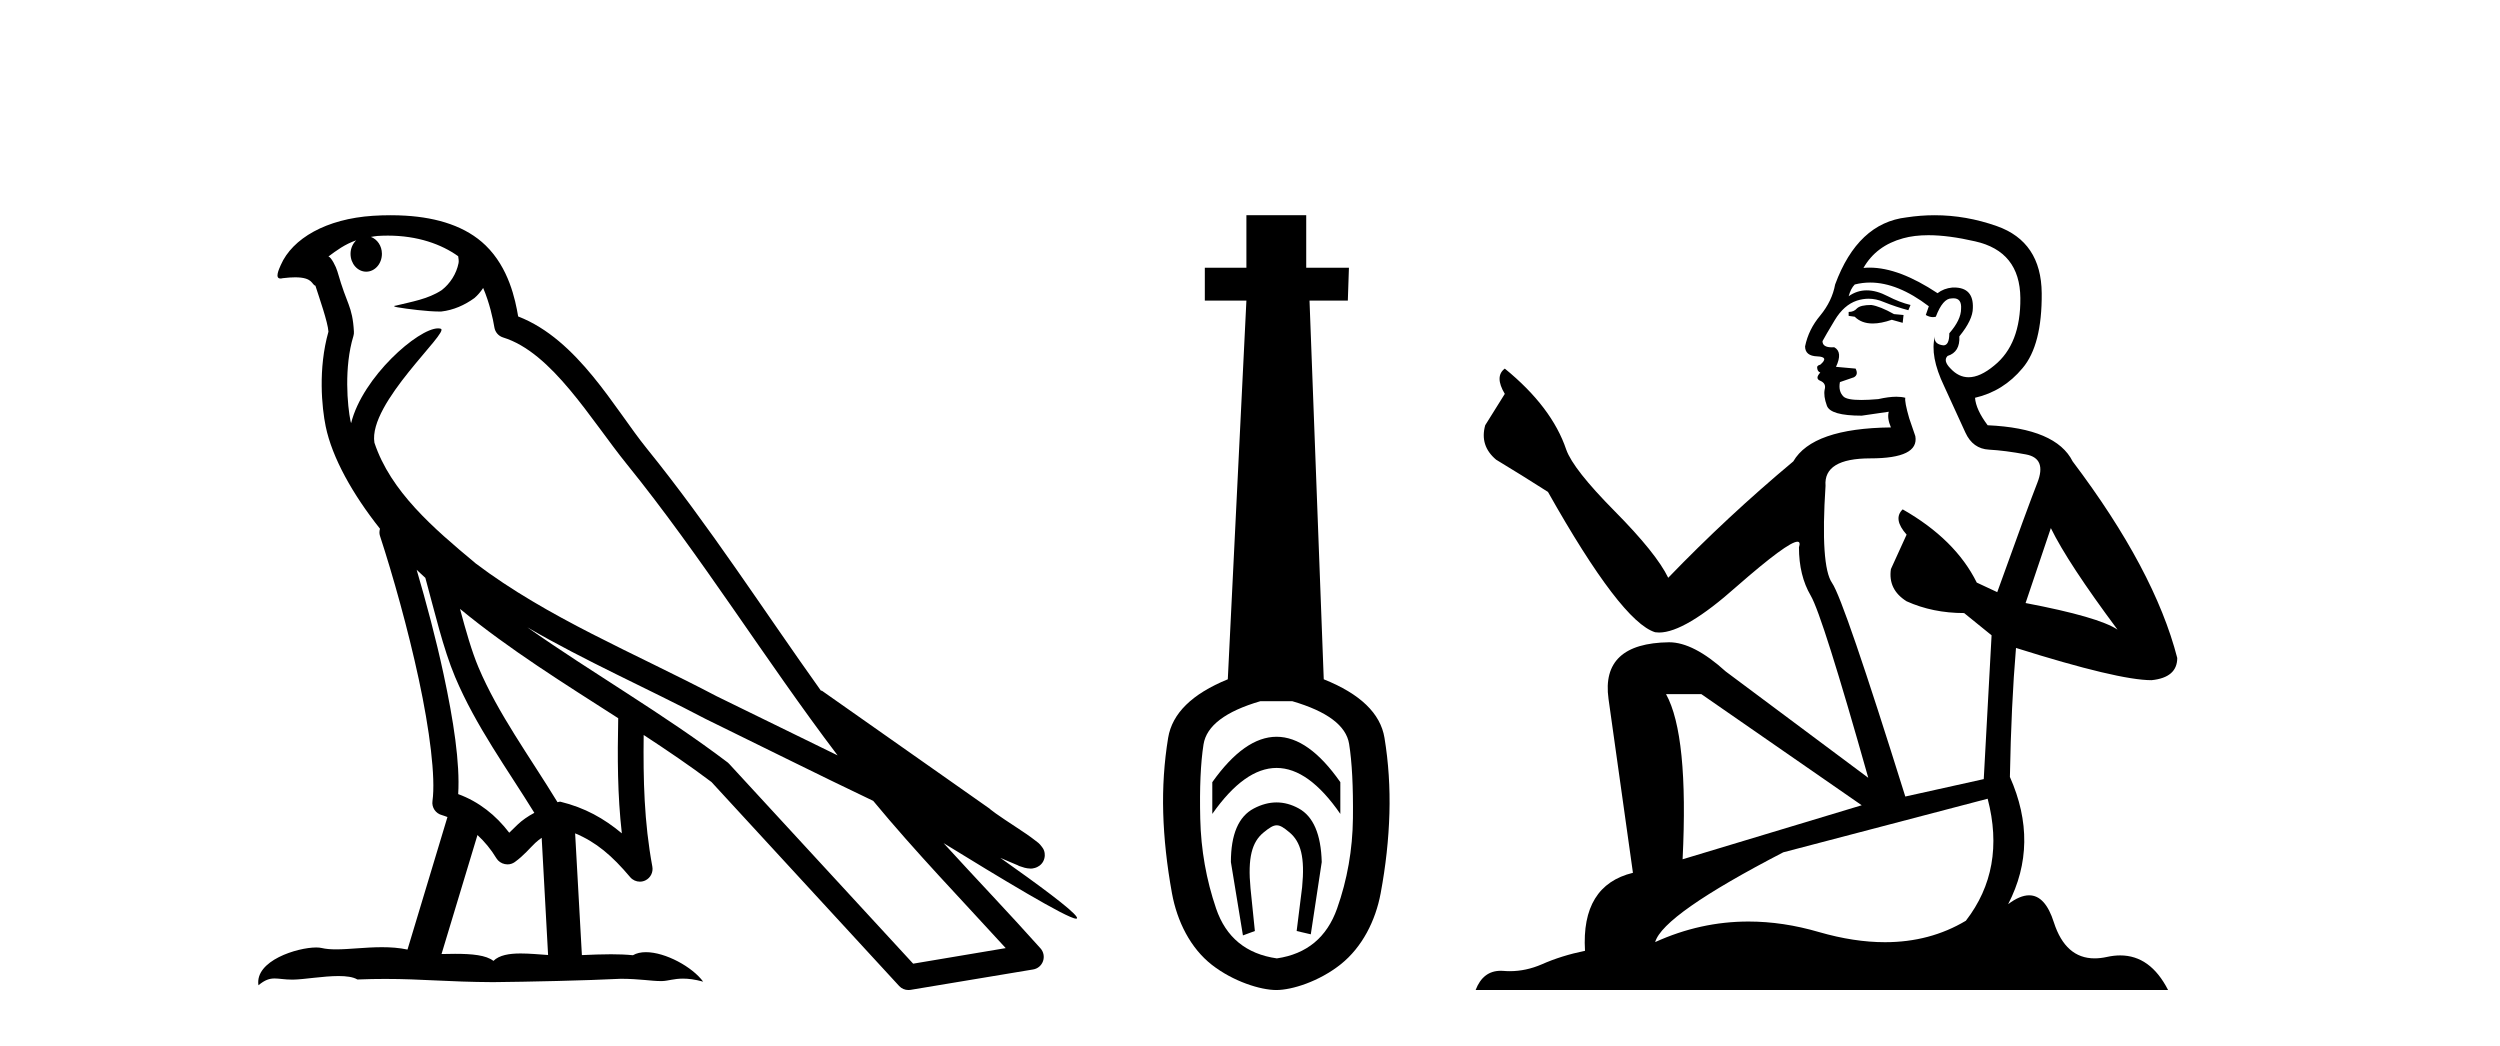 <?xml version='1.0' encoding='UTF-8' standalone='yes'?><svg xmlns='http://www.w3.org/2000/svg' xmlns:xlink='http://www.w3.org/1999/xlink' width='98.0' height='41.0' ><path d='M 15.202 9.236 C 16.372 9.236 17.307 9.575 17.961 10.044 C 17.971 10.135 17.993 10.225 17.975 10.314 C 17.892 10.733 17.646 11.12 17.308 11.378 C 16.775 11.727 16.131 11.828 15.524 11.979 C 15.372 11.995 15.492 12.031 15.576 12.045 C 15.964 12.113 16.77 12.212 17.215 12.212 C 17.246 12.212 17.276 12.212 17.303 12.211 C 17.772 12.157 18.214 11.962 18.594 11.686 C 18.728 11.574 18.843 11.434 18.94 11.288 C 19.189 11.872 19.324 12.491 19.38 12.835 C 19.41 13.021 19.541 13.172 19.72 13.228 C 21.641 13.817 23.159 16.451 24.579 18.205 C 27.497 21.81 29.977 25.842 32.834 29.611 C 31.254 28.842 29.678 28.065 28.094 27.293 C 24.852 25.588 21.477 24.228 18.637 22.079 C 18.632 22.075 18.628 22.069 18.623 22.065 C 16.986 20.703 15.312 19.265 14.677 17.353 C 14.427 15.801 17.642 13.005 17.279 12.887 C 17.247 12.877 17.211 12.872 17.171 12.872 C 16.397 12.872 14.212 14.775 13.764 16.587 C 13.759 16.563 13.746 16.535 13.741 16.511 C 13.618 15.91 13.48 14.391 13.854 13.171 C 13.872 13.114 13.877 13.056 13.873 12.996 C 13.847 12.505 13.772 12.214 13.665 11.927 C 13.558 11.64 13.43 11.346 13.225 10.636 C 13.173 10.454 12.986 10.083 12.875 10.054 C 13.189 9.821 13.507 9.58 13.963 9.42 L 13.963 9.42 C 13.83 9.549 13.741 9.735 13.741 9.95 C 13.741 10.337 14.017 10.65 14.356 10.65 C 14.695 10.65 14.971 10.337 14.971 9.95 L 14.971 9.945 C 14.969 9.634 14.786 9.378 14.54 9.287 C 14.629 9.275 14.701 9.256 14.8 9.249 C 14.937 9.241 15.071 9.236 15.202 9.236 ZM 16.333 22.335 C 16.443 22.445 16.561 22.544 16.674 22.652 C 17.035 23.968 17.37 25.42 17.842 26.541 C 18.657 28.473 19.893 30.154 20.946 31.863 C 20.688 32.001 20.465 32.158 20.298 32.317 C 20.16 32.447 20.07 32.533 19.962 32.643 C 19.44 31.957 18.77 31.424 17.961 31.129 C 18.036 29.91 17.778 28.241 17.388 26.427 C 17.087 25.025 16.711 23.628 16.333 22.335 ZM 18.032 23.868 C 19.969 25.463 22.127 26.801 24.234 28.154 C 24.203 29.689 24.204 31.154 24.376 32.667 C 23.679 32.084 22.926 31.661 21.968 31.427 C 21.962 31.426 21.956 31.425 21.95 31.425 C 21.917 31.425 21.888 31.446 21.854 31.446 C 20.76 29.652 19.52 27.971 18.755 26.157 C 18.493 25.535 18.261 24.723 18.032 23.868 ZM 18.717 32.733 C 18.994 32.991 19.245 33.289 19.46 33.646 C 19.532 33.764 19.656 33.846 19.791 33.873 C 19.826 33.88 19.86 33.884 19.894 33.884 C 19.996 33.884 20.095 33.853 20.179 33.793 C 20.544 33.529 20.766 33.247 20.984 33.041 C 21.064 32.965 21.147 32.904 21.234 32.842 L 21.485 37.436 C 21.125 37.412 20.751 37.376 20.41 37.376 C 19.965 37.376 19.574 37.438 19.342 37.667 C 19.057 37.441 18.504 37.39 17.839 37.39 C 17.669 37.39 17.49 37.393 17.308 37.398 L 18.717 32.733 ZM 20.671 24.591 L 20.671 24.591 C 22.956 25.92 25.369 26.978 27.649 28.177 C 27.653 28.179 27.655 28.18 27.659 28.182 C 29.844 29.248 32.023 30.343 34.23 31.394 C 35.89 33.401 37.692 35.267 39.424 37.166 C 38.215 37.369 37.005 37.573 35.796 37.776 C 33.397 35.167 30.994 32.565 28.595 29.956 C 28.577 29.934 28.556 29.914 28.534 29.895 C 26.004 27.977 23.214 26.382 20.671 24.591 ZM 15.314 8.437 C 15.086 8.437 14.854 8.444 14.621 8.459 C 12.79 8.578 11.46 9.347 11.006 10.39 C 10.938 10.546 10.761 10.918 10.994 10.918 C 11.019 10.918 11.048 10.914 11.082 10.905 C 11.277 10.881 11.437 10.871 11.57 10.871 C 12.275 10.871 12.211 11.161 12.364 11.199 C 12.516 11.675 12.852 12.627 12.875 13.001 C 12.464 14.453 12.616 15.976 12.766 16.71 C 13.019 17.945 13.83 19.383 14.895 20.726 C 14.871 20.819 14.863 20.913 14.895 21.006 C 15.403 22.561 15.995 24.665 16.418 26.635 C 16.842 28.605 17.081 30.477 16.953 31.399 C 16.916 31.652 17.078 31.891 17.327 31.953 C 17.401 31.971 17.468 32.005 17.54 32.028 L 15.974 37.223 C 15.646 37.153 15.309 37.13 14.974 37.13 C 14.33 37.13 13.699 37.215 13.179 37.215 C 12.967 37.215 12.773 37.201 12.605 37.161 C 12.55 37.148 12.478 37.141 12.394 37.141 C 11.658 37.141 9.984 37.656 10.131 38.623 C 10.387 38.408 10.567 38.356 10.766 38.356 C 10.951 38.356 11.153 38.401 11.448 38.401 C 11.463 38.401 11.478 38.401 11.494 38.401 C 11.923 38.394 12.671 38.261 13.272 38.261 C 13.575 38.261 13.841 38.295 14.01 38.396 C 14.409 38.38 14.768 38.374 15.105 38.374 C 16.538 38.374 17.547 38.491 19.323 38.5 C 20.653 38.488 23.031 38.435 24.342 38.368 C 25.101 38.372 25.518 38.458 25.898 38.458 C 25.92 38.458 25.943 38.458 25.965 38.457 C 26.191 38.451 26.412 38.362 26.775 38.362 C 26.982 38.362 27.236 38.391 27.564 38.481 C 27.143 37.904 26.086 37.325 25.32 37.325 C 25.127 37.325 24.952 37.362 24.811 37.445 C 24.539 37.418 24.251 37.407 23.953 37.407 C 23.584 37.407 23.199 37.423 22.81 37.44 L 22.545 32.667 L 22.545 32.667 C 23.366 33.009 23.99 33.537 24.707 34.389 C 24.804 34.501 24.942 34.561 25.083 34.561 C 25.156 34.561 25.229 34.545 25.298 34.512 C 25.5 34.415 25.612 34.193 25.572 33.973 C 25.248 32.22 25.212 30.567 25.232 28.811 L 25.232 28.811 C 26.142 29.408 27.04 30.013 27.891 30.656 C 30.342 33.322 32.796 35.986 35.247 38.651 C 35.341 38.754 35.473 38.809 35.61 38.809 C 35.637 38.809 35.664 38.807 35.692 38.803 C 37.293 38.534 38.896 38.272 40.498 38.003 C 40.678 37.974 40.826 37.849 40.886 37.677 C 40.947 37.505 40.909 37.311 40.787 37.175 C 39.535 35.774 38.241 34.424 36.988 33.05 L 36.988 33.05 C 39.13 34.368 41.84 36.012 42.184 36.012 C 42.223 36.012 42.232 35.99 42.206 35.945 C 42.047 35.67 40.687 34.67 39.211 33.627 L 39.211 33.627 C 39.446 33.725 39.676 33.83 39.911 33.925 C 39.92 33.931 39.931 33.939 39.94 33.944 C 40.114 34.002 40.21 34.042 40.394 34.048 C 40.399 34.049 40.405 34.049 40.41 34.049 C 40.452 34.049 40.501 34.043 40.579 34.02 C 40.666 33.994 40.814 33.921 40.895 33.764 C 40.977 33.608 40.961 33.448 40.933 33.362 C 40.906 33.277 40.869 33.232 40.843 33.197 C 40.74 33.054 40.67 33.014 40.569 32.937 C 40.469 32.859 40.353 32.774 40.224 32.686 C 39.965 32.509 39.656 32.309 39.391 32.132 C 39.126 31.955 38.886 31.784 38.838 31.74 C 38.823 31.725 38.807 31.71 38.79 31.697 C 36.601 30.157 34.412 28.619 32.224 27.08 C 32.21 27.07 32.191 27.079 32.177 27.07 C 29.926 23.917 27.81 20.615 25.35 17.576 C 24.094 16.024 22.652 13.309 20.312 12.405 C 20.199 11.737 19.944 10.503 19.039 9.623 C 18.27 8.875 17.156 8.532 15.907 8.455 C 15.713 8.443 15.515 8.437 15.314 8.437 Z' style='fill:#000000;stroke:none' /><path d='M 50.042 28.881 C 49.206 28.881 48.365 29.474 47.522 30.661 L 47.522 31.905 C 48.365 30.704 49.206 30.103 50.042 30.103 C 50.879 30.103 51.712 30.704 52.541 31.905 L 52.541 30.661 C 51.712 29.474 50.879 28.881 50.042 28.881 ZM 50.042 31.455 C 49.749 31.455 49.452 31.534 49.152 31.691 C 48.551 32.005 48.251 32.706 48.251 33.793 L 48.723 36.668 L 49.191 36.496 L 49.02 34.823 C 48.905 33.622 49.077 33.003 49.535 32.631 C 49.763 32.445 49.906 32.352 50.048 32.352 C 50.189 32.352 50.328 32.445 50.55 32.631 C 50.993 33.003 51.158 33.607 51.043 34.78 L 50.829 36.496 L 51.383 36.625 L 51.812 33.793 C 51.784 32.706 51.483 32.005 50.911 31.691 C 50.625 31.534 50.336 31.455 50.042 31.455 ZM 50.654 27.486 C 52.027 27.887 52.77 28.444 52.885 29.16 C 52.999 29.875 53.049 30.847 53.035 32.077 C 53.021 33.307 52.813 34.487 52.413 35.617 C 52.012 36.746 51.226 37.397 50.053 37.569 C 48.852 37.397 48.058 36.746 47.672 35.617 C 47.286 34.487 47.078 33.314 47.05 32.098 C 47.021 30.883 47.064 29.91 47.178 29.181 C 47.293 28.452 48.037 27.887 49.409 27.486 ZM 48.859 8.437 L 48.859 10.496 L 47.229 10.496 L 47.229 11.783 L 48.859 11.783 L 48.13 26.628 C 46.728 27.2 45.949 27.965 45.791 28.924 C 45.634 29.882 45.57 30.861 45.598 31.862 C 45.627 32.864 45.741 33.915 45.941 35.016 C 46.142 36.117 46.664 37.165 47.507 37.823 C 48.351 38.48 49.417 38.809 50.032 38.809 C 50.647 38.809 51.712 38.473 52.556 37.801 C 53.4 37.129 53.922 36.089 54.122 35.016 C 54.322 33.943 54.436 32.899 54.465 31.884 C 54.494 30.869 54.429 29.882 54.272 28.924 C 54.115 27.965 53.321 27.2 51.891 26.628 L 51.333 11.783 L 52.835 11.783 L 52.878 10.496 L 51.204 10.496 L 51.204 8.437 Z' style='fill:#000000;stroke:none' /><path d='M 73.355 11.955 Q 72.928 11.955 72.791 12.091 Q 72.672 12.228 72.467 12.228 L 72.467 12.382 L 72.706 12.416 Q 72.971 12.681 73.411 12.681 Q 73.736 12.681 74.158 12.535 L 74.585 12.655 L 74.619 12.348 L 74.244 12.313 Q 73.697 12.006 73.355 11.955 ZM 75.593 9.22 Q 76.381 9.22 77.421 9.46 Q 79.181 9.853 79.198 11.681 Q 79.215 13.492 78.173 14.329 Q 77.622 14.788 77.169 14.788 Q 76.78 14.788 76.464 14.449 Q 76.157 14.141 76.345 13.953 Q 76.84 13.8 76.806 13.185 Q 77.336 12.535 77.336 12.074 Q 77.368 11.27 76.597 11.27 Q 76.566 11.27 76.533 11.271 Q 76.191 11.305 75.952 11.493 Q 74.44 10.491 73.291 10.491 Q 73.167 10.491 73.048 10.503 L 73.048 10.503 Q 73.543 9.631 74.602 9.341 Q 75.034 9.22 75.593 9.22 ZM 80.393 20.701 Q 81.06 22.068 83.007 24.682 Q 82.273 24.186 79.403 23.639 L 80.393 20.701 ZM 73.31 11.076 Q 74.388 11.076 75.61 12.006 L 75.491 12.348 Q 75.634 12.431 75.769 12.431 Q 75.827 12.431 75.884 12.416 Q 76.157 11.698 76.499 11.698 Q 76.54 11.693 76.576 11.693 Q 76.905 11.693 76.874 12.108 Q 76.874 12.535 76.413 13.065 Q 76.413 13.538 76.183 13.538 Q 76.147 13.538 76.106 13.526 Q 75.798 13.458 75.849 13.185 L 75.849 13.185 Q 75.644 13.953 76.208 15.132 Q 76.755 16.328 77.045 16.96 Q 77.336 17.592 77.968 17.626 Q 78.6 17.66 79.42 17.814 Q 80.24 17.968 79.864 18.925 Q 79.488 19.881 78.292 23.212 L 77.489 22.837 Q 76.652 21.145 74.585 19.967 L 74.585 19.967 Q 74.192 20.342 74.739 20.957 L 74.124 22.307 Q 74.004 23.11 74.739 23.571 Q 75.764 24.032 76.994 24.032 L 78.07 24.904 L 77.763 30.541 L 74.688 31.224 Q 72.279 23.52 71.818 22.854 Q 71.356 22.187 71.561 19.044 Q 71.476 17.968 73.321 17.968 Q 75.234 17.968 75.081 17.097 L 74.841 16.396 Q 74.654 15.747 74.688 15.593 Q 74.537 15.552 74.338 15.552 Q 74.039 15.552 73.629 15.645 Q 73.241 15.679 72.96 15.679 Q 72.399 15.679 72.262 15.542 Q 72.057 15.337 72.125 14.978 L 72.672 14.79 Q 72.86 14.688 72.74 14.449 L 71.971 14.38 Q 72.245 13.8 71.903 13.612 Q 71.852 13.615 71.806 13.615 Q 71.442 13.615 71.442 13.373 Q 71.561 13.15 71.92 12.553 Q 72.279 11.955 72.791 11.784 Q 73.022 11.71 73.249 11.71 Q 73.544 11.71 73.834 11.835 Q 74.346 12.04 74.807 12.16 L 74.893 11.955 Q 74.466 11.852 74.004 11.613 Q 73.56 11.382 73.176 11.382 Q 72.791 11.382 72.467 11.613 Q 72.552 11.305 72.706 11.152 Q 73.002 11.076 73.31 11.076 ZM 66.693 27.21 L 72.979 31.566 L 65.958 33.684 Q 66.197 28.816 65.309 27.21 ZM 77.916 31.31 Q 78.634 34.06 77.062 36.093 Q 75.654 36.934 73.892 36.934 Q 72.682 36.934 71.305 36.537 Q 69.894 36.124 68.542 36.124 Q 66.654 36.124 64.882 36.93 Q 65.189 35.854 69.904 33.411 L 77.916 31.31 ZM 75.838 8.437 Q 75.291 8.437 74.739 8.521 Q 72.826 8.743 71.937 11.152 Q 71.818 11.801 71.356 12.365 Q 70.895 12.911 70.759 13.578 Q 70.759 13.953 71.237 13.97 Q 71.715 13.988 71.356 14.295 Q 71.203 14.329 71.237 14.449 Q 71.254 14.568 71.356 14.603 Q 71.134 14.842 71.356 14.927 Q 71.596 15.03 71.527 15.269 Q 71.476 15.525 71.613 15.901 Q 71.749 16.294 72.979 16.294 L 74.039 16.14 L 74.039 16.14 Q 73.97 16.396 74.124 16.755 Q 71.049 16.789 70.297 18.087 Q 67.718 20.24 65.394 22.649 Q 64.933 21.692 63.293 20.035 Q 61.67 18.395 61.397 17.626 Q 60.833 15.952 58.988 14.449 Q 58.578 14.756 58.988 15.44 L 58.22 16.67 Q 57.997 17.472 58.647 18.019 Q 59.637 18.617 60.68 19.283 Q 63.549 24.374 64.882 24.784 Q 64.956 24.795 65.036 24.795 Q 66.05 24.795 68.077 22.99 Q 70.085 21.235 70.459 21.235 Q 70.591 21.235 70.519 21.453 Q 70.519 22.563 70.981 23.349 Q 71.442 24.135 73.236 30.49 L 67.649 26.322 Q 66.385 25.177 65.429 25.177 Q 62.747 25.211 63.054 27.398 L 64.011 34.214 Q 61.978 34.709 62.132 37.272 Q 61.209 37.46 60.44 37.801 Q 59.819 38.07 59.187 38.07 Q 59.054 38.07 58.92 38.058 Q 58.874 38.055 58.829 38.055 Q 58.133 38.055 57.844 38.809 L 84.989 38.809 Q 84.296 37.452 83.112 37.452 Q 82.865 37.452 82.597 37.511 Q 82.339 37.568 82.108 37.568 Q 80.968 37.568 80.513 36.161 Q 80.176 35.096 79.542 35.096 Q 79.179 35.096 78.719 35.444 Q 79.949 33.069 78.788 30.456 Q 78.839 27.62 79.027 25.399 Q 83.041 26.663 84.34 26.663 Q 85.348 26.561 85.348 25.792 Q 84.459 22.341 81.248 18.087 Q 80.598 16.789 77.916 16.67 Q 77.455 16.055 77.421 15.593 Q 78.531 15.337 79.283 14.432 Q 80.052 13.526 80.035 11.493 Q 80.018 9.478 78.275 8.863 Q 77.069 8.437 75.838 8.437 Z' style='fill:#000000;stroke:none' /></svg>